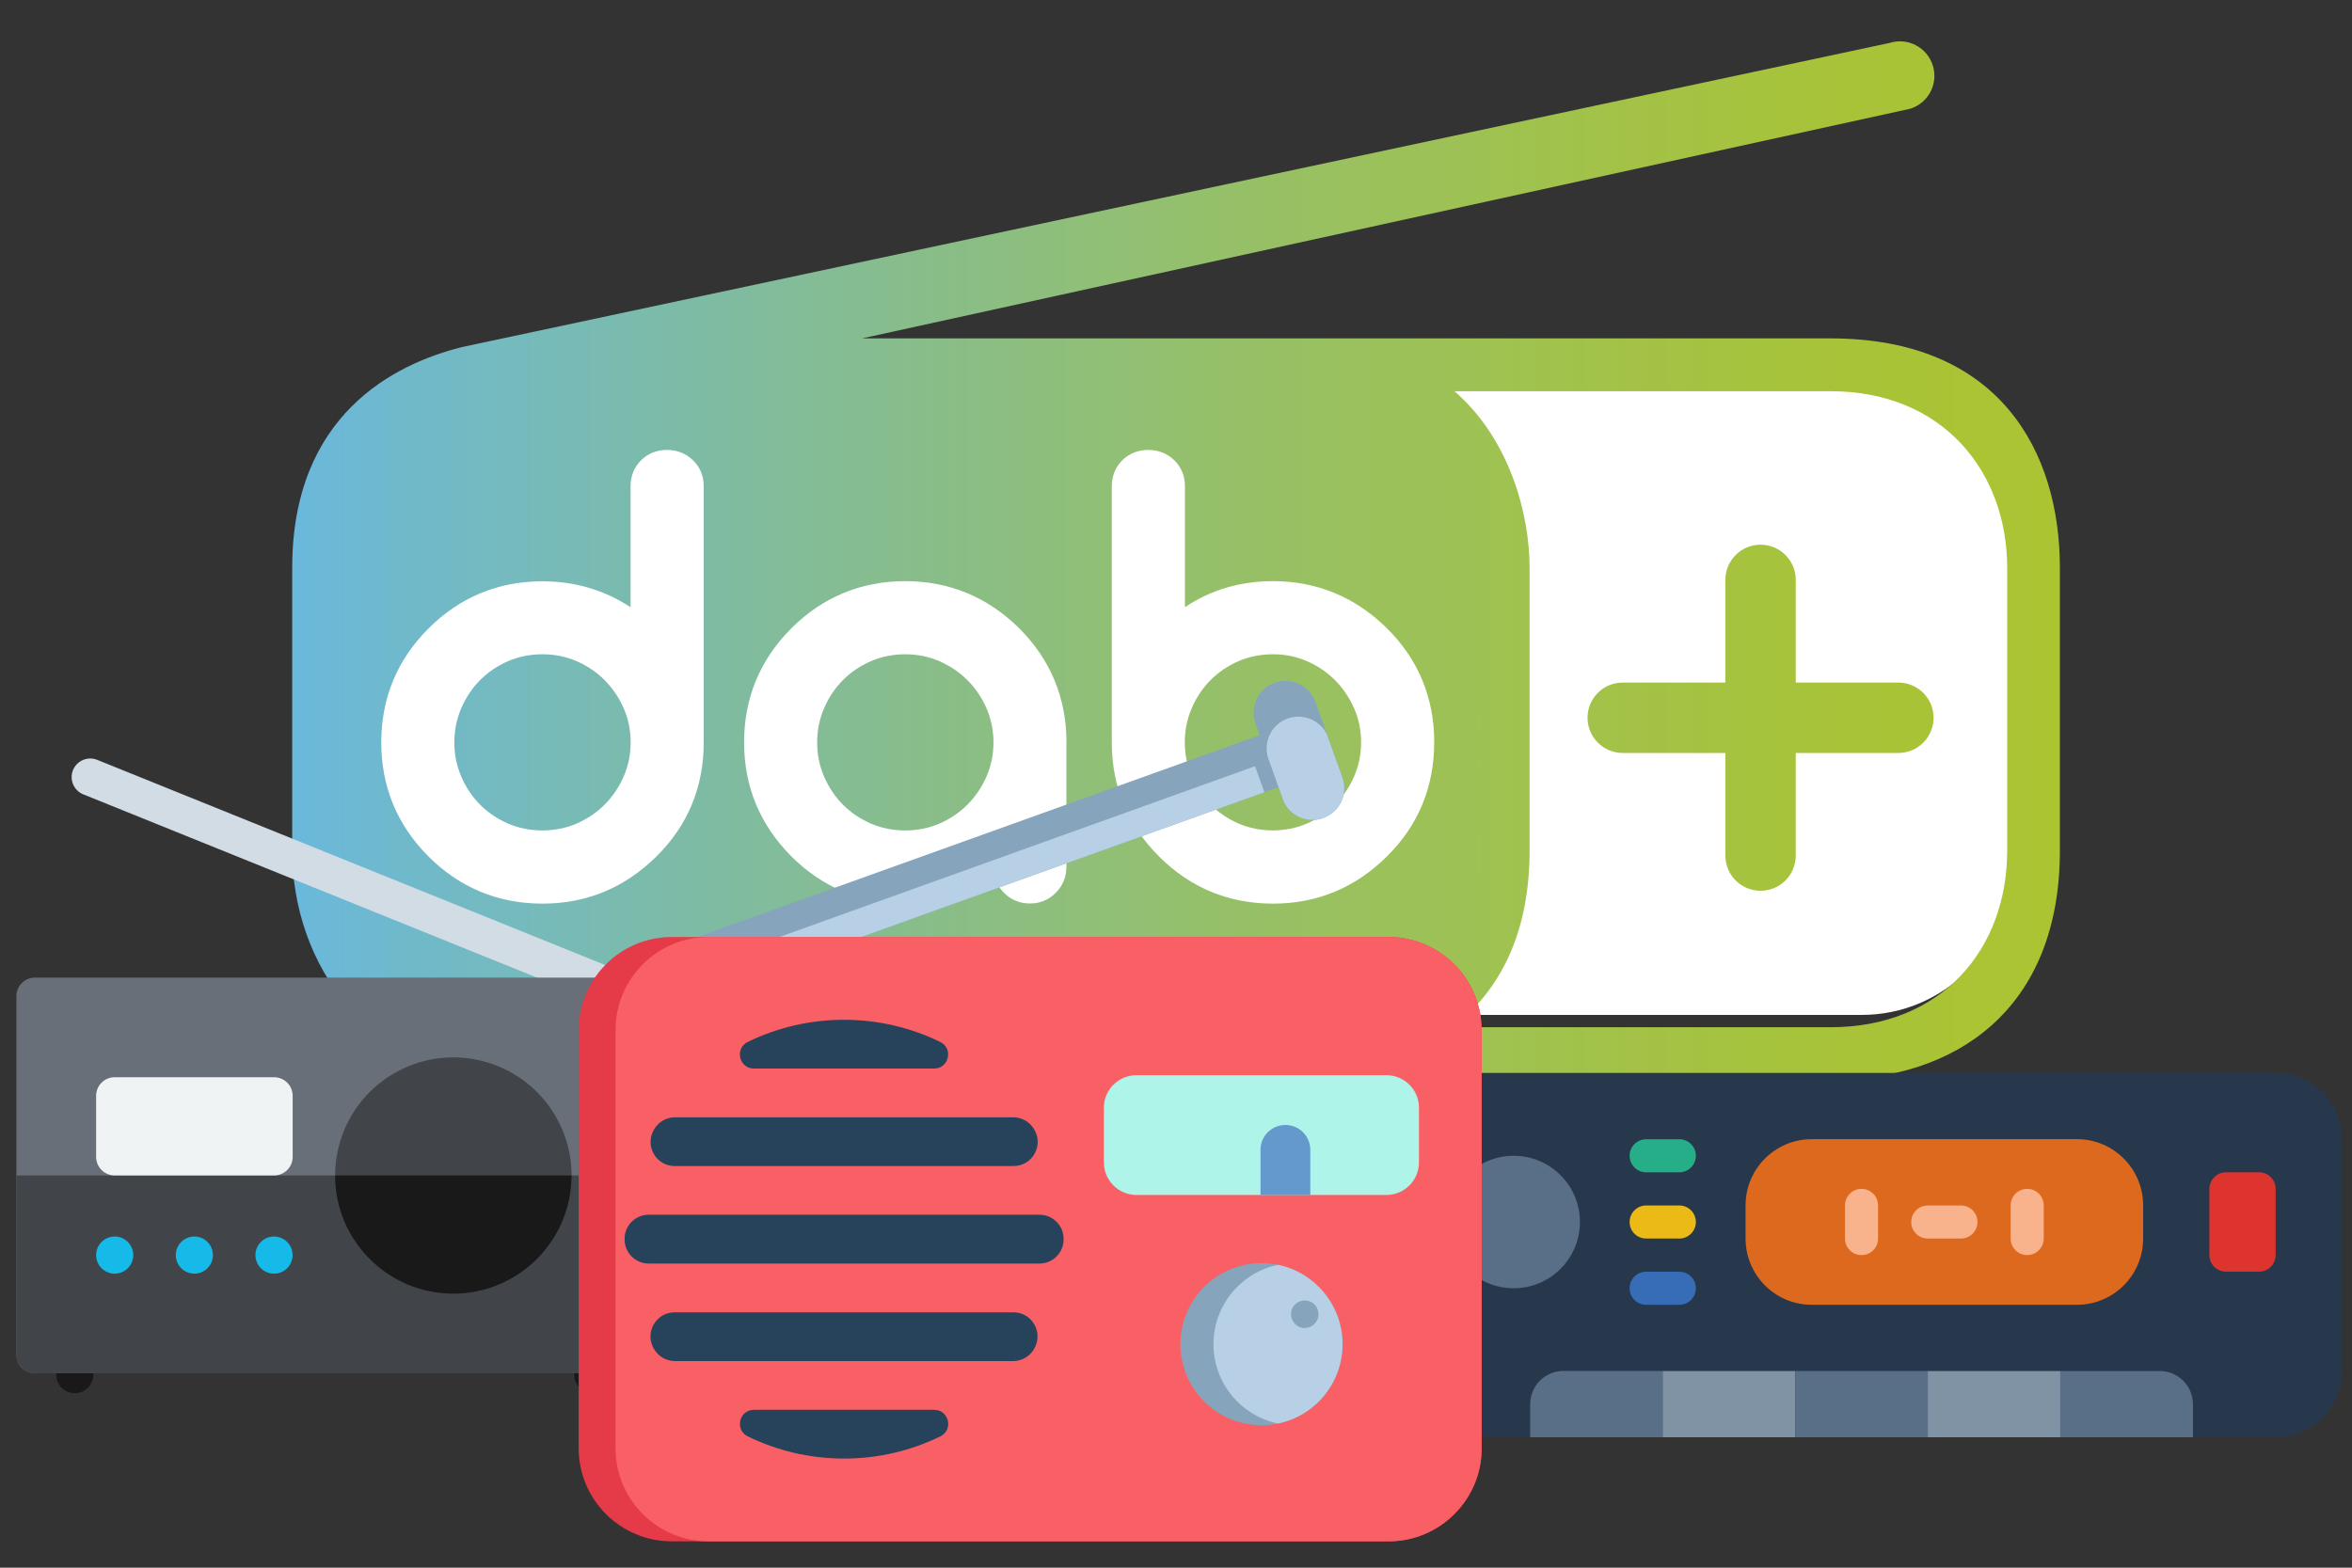 <?xml version="1.0" encoding="UTF-8"?>
<svg id="Artwork" xmlns="http://www.w3.org/2000/svg" xmlns:xlink="http://www.w3.org/1999/xlink" viewBox="0 0 300 200">
  <rect x="0" y="0" width="300" height="200" fill="#333333" stroke="none"/>
  <defs>
    <style>
      .cls-1 {
        fill: #f9b38c;
      }

      .cls-2 {
        fill: #f0f3f3;
      }

      .cls-3 {
        fill: #fff;
      }

      .cls-4 {
        fill: #e53a47;
      }

      .cls-5 {
        fill: #dc691d;
      }

      .cls-6 {
        fill: #dd352e;
      }

      .cls-7 {
        fill: #6399cc;
      }

      .cls-8 {
        fill: #1a191a;
      }

      .cls-9 {
        fill: #686f78;
      }

      .cls-10 {
        fill: #b7d0e5;
      }

      .cls-11 {
        fill: #15bae8;
      }

      .cls-12 {
        fill: #d1dce4;
      }

      .cls-13 {
        fill: #414449;
      }

      .cls-14 {
        fill: none;
      }

      .cls-15 {
        fill: #ebba16;
      }

      .cls-16 {
        fill: url(#DABplus_Verlauf);
      }

      .cls-17 {
        fill: #25ae88;
      }

      .cls-18 {
        fill: #27425b;
      }

      .cls-19 {
        fill: #366db6;
      }

      .cls-20 {
        fill: #f96065;
      }

      .cls-21 {
        fill: #28384c;
      }

      .cls-22 {
        fill: #596f87;
      }

      .cls-23 {
        fill: #86a4bc;
      }

      .cls-24 {
        fill: #aef4e9;
      }

      .cls-25 {
        fill: #7f93a5;
      }
    </style>
    <linearGradient id="DABplus_Verlauf" data-name="DABplus Verlauf" x1="37.26" y1="71.52" x2="262.74" y2="71.52" gradientUnits="userSpaceOnUse">
      <stop offset="0" stop-color="#6ab8dc"/>
      <stop offset=".06" stop-color="#6fb9cc"/>
      <stop offset=".3" stop-color="#84bc95"/>
      <stop offset=".52" stop-color="#95c06a"/>
      <stop offset=".72" stop-color="#a1c24b"/>
      <stop offset=".88" stop-color="#a8c338"/>
      <stop offset="1" stop-color="#abc432"/>
    </linearGradient>
  </defs>
  <rect class="cls-3" x="46.1" y="47.64" width="210.35" height="81.84" rx="18.99" ry="18.99"/>
  <rect class="cls-14" width="300" height="200"/>
  <path class="cls-16" d="M172.73,90.38c.58,1.34,.88,2.8,.88,4.32s-.3,2.98-.88,4.33c-.58,1.35-1.4,2.56-2.41,3.58-1.01,1.02-2.21,1.84-3.58,2.44-2.71,1.19-6.08,1.19-8.79,0-1.36-.59-2.56-1.41-3.56-2.42-1-1-1.8-2.21-2.39-3.58-.58-1.35-.88-2.82-.88-4.35s.3-2.99,.88-4.34c.59-1.37,1.39-2.57,2.39-3.58,1-1.01,2.19-1.82,3.56-2.42,1.36-.59,2.84-.89,4.41-.89s3.02,.3,4.37,.89c1.36,.6,2.57,1.42,3.58,2.44,1.01,1.02,1.82,2.23,2.41,3.58Zm-49.31-3.58c-1.01-1.02-2.21-1.84-3.58-2.44-1.35-.59-2.83-.89-4.37-.89s-3.06,.3-4.41,.89c-1.36,.6-2.56,1.41-3.56,2.42-1,1.01-1.8,2.21-2.39,3.58-.58,1.35-.88,2.82-.88,4.35s.29,2.99,.88,4.35c.59,1.37,1.39,2.57,2.39,3.58,1,1.01,2.2,1.82,3.56,2.42,2.71,1.18,6.07,1.19,8.79,0,1.36-.59,2.56-1.41,3.58-2.44,1.01-1.02,1.82-2.23,2.41-3.58,.58-1.34,.88-2.8,.88-4.33s-.3-2.98-.88-4.33c-.59-1.36-1.4-2.56-2.41-3.58Zm-46.27,0c-1.01-1.02-2.21-1.84-3.58-2.44-1.35-.59-2.83-.89-4.38-.89s-3.06,.3-4.41,.89c-1.36,.6-2.56,1.41-3.56,2.42-1,1.01-1.8,2.22-2.39,3.58-.58,1.35-.88,2.82-.88,4.35s.3,3,.88,4.35c.58,1.36,1.39,2.57,2.39,3.58,1,1.01,2.2,1.82,3.56,2.42,2.71,1.18,6.08,1.18,8.79,0,1.36-.6,2.57-1.42,3.58-2.44,1.01-1.02,1.82-2.23,2.41-3.58,.58-1.34,.88-2.8,.88-4.33s-.29-2.98-.88-4.33c-.59-1.36-1.4-2.56-2.41-3.58Zm-39.88,21.71v-36.06c0-19.52,13.01-26.02,21.69-28.18L241.01,5.48c2.32-.73,4.79,.55,5.52,2.87,.73,2.32-.55,4.79-2.87,5.52L109.96,43.17h123.51c21.6,0,29.27,14.45,29.27,29.27v36.06c0,20.43-13.44,29.27-29.24,29.27H66.54c-19.75,0-29.27-15-29.27-29.27Zm52.49-46.47c0-1.33-.46-2.45-1.38-3.33-.9-.87-2.01-1.31-3.3-1.31s-2.44,.45-3.32,1.33c-.88,.88-1.33,2-1.33,3.32v15.42c-3.32-2.19-7.1-3.31-11.24-3.31-5.65,0-10.55,2.03-14.54,6.02-4,4-6.02,8.89-6.02,14.54s2.03,10.55,6.02,14.54c3.99,3.99,8.89,6.02,14.54,6.02s10.49-2.02,14.54-6.02c4-3.95,6.03-8.84,6.03-14.55V62.03Zm46.27,32.67c0-5.65-2.03-10.55-6.02-14.55-4.04-3.99-8.93-6.02-14.54-6.02s-10.55,2.03-14.54,6.02c-3.99,4-6.02,8.89-6.02,14.54s2.03,10.54,6.02,14.54c3.99,3.99,8.89,6.02,14.54,6.02,2.44,0,4.76-.4,6.91-1.18,1.56-.57,3.06-1.33,4.47-2.27,.2,.78,.61,1.48,1.21,2.09,.9,.91,2.02,1.36,3.32,1.36s2.38-.46,3.28-1.36c.9-.91,1.36-2.01,1.36-3.28v-15.92Zm46.91,0c0-2.82-.51-5.48-1.51-7.91-1-2.43-2.52-4.66-4.52-6.64-4.04-3.99-8.93-6.02-14.53-6.02-4.19,0-7.96,1.12-11.24,3.32v-15.42c0-1.33-.46-2.45-1.37-3.33-.9-.87-2.01-1.31-3.31-1.31s-2.44,.45-3.32,1.33c-.88,.88-1.33,2-1.33,3.32v32.67c0,5.65,2.03,10.55,6.02,14.54,4,4,8.89,6.02,14.54,6.02s10.5-2.02,14.53-6.02c4-3.95,6.03-8.84,6.03-14.55Zm2.36,36.34h48.18c14.24,0,22.54-10.02,22.54-22.54v-36.06c0-12.15-8.09-22.54-22.54-22.54h-47.96c7.08,6.15,9.58,15.73,9.58,22.54v36.06c0,10.38-3.65,17.74-9.79,22.54Zm56.84-43.97h-13.09v-13.1c0-2.48-2.01-4.49-4.49-4.49s-4.49,2.01-4.49,4.49v13.1h-13.09c-2.48,0-4.49,2.01-4.49,4.49s2.01,4.49,4.49,4.49h13.09v13.09c0,2.48,2.01,4.49,4.49,4.49s4.49-2.01,4.49-4.49v-13.09h13.09c2.48,0,4.49-2.01,4.49-4.49s-2.01-4.49-4.49-4.49Z"/>
  <g>
    <path class="cls-21" d="M290.26,183.36h-105.65c-4.67,0-8.45-3.78-8.45-8.45v-29.58c0-4.67,3.78-8.45,8.45-8.45h105.65c4.67,0,8.45,3.78,8.45,8.45v29.58c0,4.67-3.78,8.45-8.45,8.45Z"/>
    <circle class="cls-22" cx="193.07" cy="155.9" r="8.45"/>
    <path class="cls-6" d="M288.15,162.23h-4.23c-1.17,0-2.11-.95-2.11-2.11v-8.45c0-1.17,.95-2.11,2.11-2.11h4.23c1.17,0,2.11,.95,2.11,2.11v8.45c0,1.17-.95,2.11-2.11,2.11Z"/>
    <path class="cls-5" d="M264.91,166.46h-33.81c-4.67,0-8.45-3.78-8.45-8.45v-4.23c0-4.67,3.78-8.45,8.45-8.45h33.81c4.67,0,8.45,3.78,8.45,8.45v4.23c0,4.67-3.78,8.45-8.45,8.45Z"/>
    <path class="cls-17" d="M214.2,149.56h-4.23c-1.17,0-2.11-.94-2.11-2.11s.95-2.11,2.11-2.11h4.23c1.17,0,2.11,.94,2.11,2.11s-.95,2.11-2.11,2.11Z"/>
    <path class="cls-15" d="M214.2,158.01h-4.23c-1.17,0-2.11-.94-2.11-2.11s.95-2.11,2.11-2.11h4.23c1.17,0,2.11,.94,2.11,2.11,0,1.17-.95,2.11-2.11,2.11Z"/>
    <path class="cls-19" d="M214.2,166.46h-4.23c-1.17,0-2.11-.94-2.11-2.11s.95-2.11,2.11-2.11h4.23c1.17,0,2.11,.94,2.11,2.11,0,1.17-.95,2.11-2.11,2.11Z"/>
    <g>
      <path class="cls-1" d="M237.44,160.12c-1.17,0-2.11-.94-2.11-2.11v-4.23c0-1.17,.95-2.11,2.11-2.11s2.11,.94,2.11,2.11v4.23c0,1.17-.95,2.11-2.11,2.11Z"/>
      <path class="cls-1" d="M250.12,158.01h-4.23c-1.17,0-2.11-.94-2.11-2.11s.95-2.11,2.11-2.11h4.23c1.17,0,2.11,.94,2.11,2.11s-.95,2.11-2.11,2.11Z"/>
      <path class="cls-1" d="M258.57,160.12c-1.17,0-2.11-.94-2.11-2.11v-4.23c0-1.17,.95-2.11,2.11-2.11s2.11,.94,2.11,2.11v4.23c0,1.17-.95,2.11-2.11,2.11Z"/>
    </g>
    <path class="cls-22" d="M212.08,183.36h-16.9v-4.23c0-2.33,1.89-4.23,4.23-4.23h12.68v8.45Z"/>
    <rect class="cls-25" x="212.08" y="174.91" width="16.9" height="8.45"/>
    <rect class="cls-22" x="228.99" y="174.91" width="16.9" height="8.45"/>
    <rect class="cls-25" x="245.89" y="174.91" width="16.9" height="8.45"/>
    <path class="cls-22" d="M279.7,183.36h-16.9v-8.45h12.68c2.33,0,4.23,1.89,4.23,4.23v4.23Z"/>
  </g>
  <g>
    <path class="cls-12" d="M79.8,129.29L10.62,101.34c-1.21-.49-1.8-1.87-1.31-3.09,.49-1.21,1.87-1.8,3.09-1.31l69.18,27.95c1.21,.49,1.8,1.87,1.31,3.09-.35,.87-1.57,1.92-3.09,1.31Z"/>
    <path class="cls-8" d="M9.54,177.74c-1.31,0-2.37-1.06-2.37-2.37v-2.54c0-1.31,1.06-2.37,2.37-2.37s2.37,1.06,2.37,2.37v2.54c0,1.31-1.06,2.37-2.37,2.37Z"/>
    <path class="cls-8" d="M75.61,177.74c-1.31,0-2.37-1.06-2.37-2.37v-2.54c0-1.31,1.06-2.37,2.37-2.37s2.37,1.06,2.37,2.37v2.54c0,1.31-1.06,2.37-2.37,2.37Z"/>
    <path class="cls-9" d="M80.69,175.2H4.46c-1.31,0-2.37-1.06-2.37-2.37v-45.74c0-1.31,1.06-2.37,2.37-2.37H80.69c1.31,0,2.37,1.06,2.37,2.37v45.74c0,1.31-1.06,2.37-2.37,2.37Z"/>
    <path class="cls-13" d="M2.09,149.96v22.87c0,1.31,1.06,2.37,2.37,2.37H80.69c1.31,0,2.37-1.06,2.37-2.37v-22.87H2.09Z"/>
    <g>
      <circle class="cls-11" cx="14.63" cy="160.12" r="2.37"/>
      <circle class="cls-11" cx="24.79" cy="160.12" r="2.37"/>
      <circle class="cls-11" cx="34.95" cy="160.12" r="2.37"/>
    </g>
    <path class="cls-2" d="M34.95,149.96H14.63c-1.31,0-2.37-1.06-2.37-2.37v-7.79c0-1.31,1.06-2.37,2.37-2.37h20.33c1.31,0,2.37,1.06,2.37,2.37v7.79c0,1.31-1.06,2.37-2.37,2.37Z"/>
    <circle class="cls-13" cx="57.83" cy="149.97" r="15.08" transform="translate(-102.47 161.83) rotate(-73.14)"/>
    <path class="cls-8" d="M72.9,149.96c0,8.31-6.76,15.08-15.08,15.08s-15.08-6.76-15.08-15.08h30.15Z"/>
  </g>
  <g>
    <path class="cls-23" d="M85.69,120.72l76.58-27.5,2.38,6.63-76.58,27.5-2.38-6.64Z"/>
    <path class="cls-10" d="M86.88,124.04l73.2-26.29,1.19,3.32-73.2,26.29-1.19-3.32Z"/>
    <path class="cls-4" d="M188.99,131.42v53.34c0,6.56-5.32,11.88-11.88,11.88H85.69c-6.56,0-11.88-5.32-11.88-11.88v-53.34c0-6.56,5.32-11.88,11.88-11.88h91.41c6.56,0,11.88,5.32,11.88,11.88Z"/>
    <path class="cls-20" d="M188.99,131.42v53.34c0,6.56-5.32,11.88-11.88,11.88H90.39c-6.56,0-11.88-5.32-11.88-11.88v-53.34c0-6.56,5.32-11.88,11.88-11.88h86.71c6.56,0,11.88,5.32,11.88,11.88Z"/>
    <g>
      <path class="cls-18" d="M119.16,136.32h-23c-1.89,0-2.48-2.56-.79-3.39,3.71-1.81,7.88-2.83,12.28-2.83s8.57,1.02,12.28,2.83c1.7,.83,1.11,3.39-.78,3.39Z"/>
      <path class="cls-18" d="M129.27,148.76h-43.21c-2.38,0-3.85-2.57-2.66-4.63,.01-.02,.02-.04,.04-.06,.55-.95,1.57-1.53,2.66-1.53h43.14c1.1,0,2.11,.58,2.66,1.53,.01,.02,.02,.04,.04,.06,1.19,2.06-.29,4.63-2.66,4.63Z"/>
      <path class="cls-18" d="M135.66,158.09v.06c0,1.69-1.39,3.05-3.08,3.05h-49.83c-1.69,0-3.08-1.36-3.08-3.05v-.13c0-1.69,1.39-3.05,3.08-3.05h49.83c1.69,0,3.08,1.36,3.08,3.05v.06Z"/>
      <path class="cls-18" d="M131.93,172.05s-.02,.04-.04,.06c-.55,.95-1.57,1.53-2.66,1.53h-43.14c-1.1,0-2.11-.58-2.66-1.53-.01-.02-.02-.04-.04-.06-1.19-2.06,.29-4.63,2.66-4.63h43.21c2.38,0,3.85,2.57,2.66,4.63Z"/>
      <path class="cls-18" d="M119.16,179.86c1.89,0,2.48,2.56,.78,3.39-3.71,1.81-7.88,2.83-12.28,2.83s-8.57-1.02-12.28-2.83c-1.7-.83-1.11-3.39,.79-3.39h23Z"/>
    </g>
    <path class="cls-23" d="M168.78,104.36c-1.97,.71-4.13-.2-5.02-2.05-.06-.13-.12-.26-.17-.4l-3.45-9.62c-.76-2.11,.34-4.43,2.44-5.19,.45-.16,.91-.24,1.37-.24,1.66,0,3.22,1.03,3.82,2.68l1.5,4.17,1.96,5.45c.76,2.11-.34,4.43-2.45,5.19Z"/>
    <path class="cls-10" d="M168.78,104.36c-1.97,.71-4.13-.2-5.02-2.05l-1.96-5.46c-.76-2.11,.34-4.43,2.44-5.18,.45-.16,.91-.24,1.37-.24,1.53,0,2.97,.87,3.65,2.29l1.96,5.45c.76,2.11-.34,4.43-2.45,5.19Z"/>
    <path class="cls-24" d="M176.84,152.45h-31.88c-2.3,0-4.16-1.86-4.16-4.16v-6.97c0-2.29,1.86-4.15,4.16-4.15h31.88c2.29,0,4.15,1.86,4.15,4.15v6.97c0,2.3-1.86,4.16-4.16,4.16Z"/>
    <path class="cls-7" d="M163.95,143.52c-1.75,0-3.17,1.42-3.17,3.17v5.76h6.35v-5.76c0-1.75-1.42-3.17-3.17-3.17Z"/>
    <path class="cls-23" d="M171.24,171.49c0,5.71-4.63,10.34-10.34,10.34s-10.34-4.63-10.34-10.34,4.63-10.34,10.34-10.34,10.34,4.63,10.34,10.34Z"/>
    <path class="cls-10" d="M171.24,171.49c0,4.99-3.53,9.15-8.23,10.12-4.7-.98-8.23-5.14-8.23-10.12s3.53-9.15,8.23-10.13c4.7,.98,8.23,5.14,8.23,10.13Z"/>
    <path class="cls-23" d="M166.42,169.43c-1.53,0-2.32-1.89-1.27-2.98,.54-.56,1.41-.7,2.1-.34,.65,.35,1.02,1.09,.91,1.81-.13,.85-.88,1.5-1.74,1.5Z"/>
  </g>
</svg>